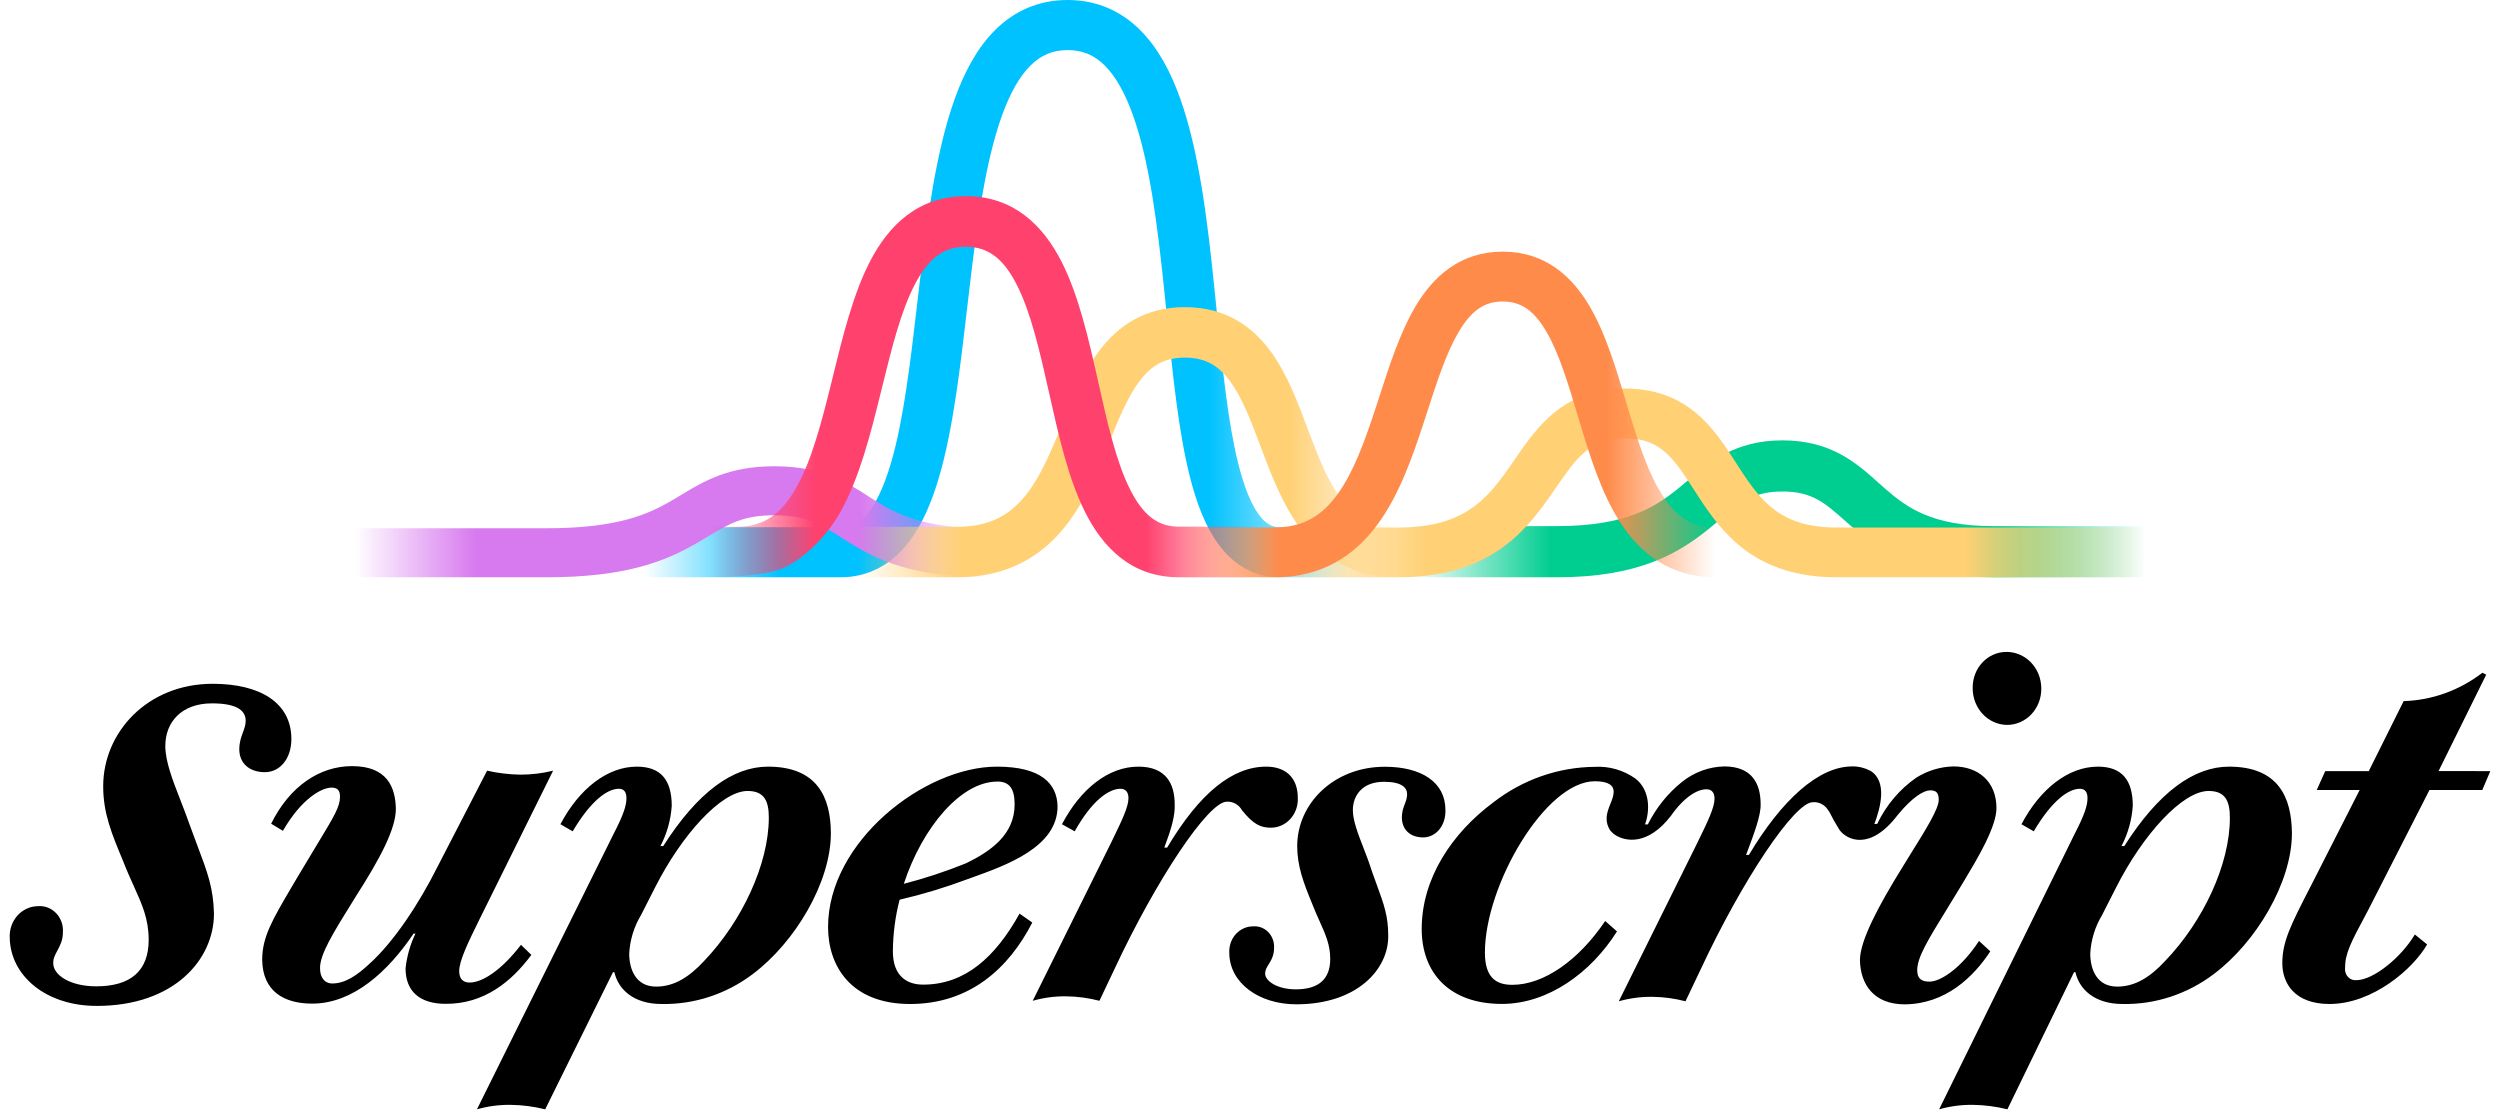 <svg width="134" height="60" viewBox="0 0 134 60" fill="none" xmlns="http://www.w3.org/2000/svg">
<g clip-path="url(#clip0_9_2)">
<g style="mix-blend-mode:multiply">
<path fill-rule="evenodd" clip-rule="evenodd" d="M48.556 29.247C47.696 30.275 46.534 30.942 45.058 30.942H34.471V28.258H45.058C45.617 28.258 46.062 28.043 46.495 27.526C46.968 26.96 47.392 26.061 47.759 24.808C48.438 22.488 48.796 19.419 49.179 16.135C49.211 15.863 49.243 15.589 49.275 15.315C49.685 11.817 50.157 8.124 51.172 5.303C51.682 3.885 52.367 2.573 53.346 1.603C54.361 0.598 55.654 0 57.226 0C58.797 0 60.091 0.598 61.105 1.604C62.083 2.575 62.765 3.888 63.269 5.309C64.272 8.134 64.718 11.828 65.08 15.333C65.129 15.804 65.176 16.272 65.223 16.735C65.533 19.806 65.822 22.661 66.373 24.859C66.69 26.123 67.062 27.027 67.478 27.589C67.855 28.1 68.203 28.258 68.603 28.258H72.554V30.942H68.603C67.166 30.942 66.08 30.217 65.316 29.183C64.59 28.2 64.114 26.895 63.767 25.511C63.164 23.107 62.854 20.026 62.548 16.986C62.502 16.526 62.455 16.066 62.408 15.609C62.04 12.05 61.616 8.679 60.738 6.206C60.301 4.977 59.79 4.082 59.211 3.508C58.669 2.969 58.044 2.684 57.226 2.684C56.408 2.684 55.782 2.969 55.238 3.509C54.657 4.084 54.143 4.98 53.7 6.211C52.809 8.689 52.362 12.061 51.943 15.627C51.909 15.919 51.874 16.212 51.84 16.505C51.468 19.712 51.084 23.01 50.337 25.561C49.929 26.957 49.376 28.267 48.556 29.247Z" fill="url(#paint0_linear_9_2)"/>
</g>
<g style="mix-blend-mode:multiply">
<path fill-rule="evenodd" clip-rule="evenodd" d="M88.55 30.14C87.231 30.637 85.6 30.942 83.454 30.942H75.529V28.2H83.454C85.35 28.2 86.662 27.931 87.631 27.566C88.594 27.203 89.286 26.721 89.938 26.195C90.103 26.061 90.27 25.92 90.442 25.774C91.613 24.779 92.998 23.603 95.539 23.603C98.155 23.603 99.532 24.84 100.677 25.869C100.814 25.991 100.947 26.111 101.079 26.225C101.694 26.759 102.313 27.23 103.158 27.582C104.005 27.936 105.155 28.2 106.839 28.2H115V30.942H106.839C104.874 30.942 103.375 30.632 102.155 30.123C100.934 29.614 100.066 28.935 99.357 28.32C99.201 28.184 99.054 28.055 98.915 27.931C97.792 26.938 97.123 26.345 95.539 26.345C93.997 26.345 93.332 26.9 92.193 27.851C92.006 28.007 91.806 28.174 91.587 28.351C90.816 28.973 89.874 29.641 88.55 30.14Z" fill="url(#paint1_linear_9_2)"/>
</g>
<g style="mix-blend-mode:multiply">
<path fill-rule="evenodd" clip-rule="evenodd" d="M37.369 29.097C35.728 30.046 33.629 30.942 29.302 30.942H19V28.315H29.302C33.137 28.315 34.763 27.549 35.995 26.837C36.167 26.737 36.34 26.632 36.516 26.526C37.714 25.801 39.049 24.992 41.506 24.992C42.873 24.992 43.908 25.234 44.807 25.625C45.477 25.916 46.076 26.299 46.588 26.627C46.716 26.708 46.838 26.787 46.955 26.859C47.57 27.241 48.206 27.59 49.088 27.853C49.979 28.119 51.179 28.315 52.917 28.315V30.942C50.97 30.942 49.496 30.723 48.299 30.365C47.094 30.006 46.229 29.523 45.507 29.075C45.326 28.963 45.163 28.859 45.011 28.762C44.53 28.456 44.163 28.222 43.71 28.025C43.175 27.792 42.516 27.619 41.506 27.619C39.843 27.619 39.108 28.06 37.971 28.741C37.783 28.853 37.584 28.972 37.369 29.097Z" fill="url(#paint2_linear_9_2)"/>
</g>
<g style="mix-blend-mode:multiply">
<path fill-rule="evenodd" clip-rule="evenodd" d="M80.218 29.561C78.895 30.421 77.213 30.942 74.963 30.942H67.397V28.276H74.963C76.771 28.276 77.927 27.866 78.753 27.329C79.605 26.776 80.216 26.021 80.85 25.12C80.949 24.979 81.051 24.831 81.156 24.677C81.678 23.917 82.289 23.027 83.048 22.339C84.051 21.429 85.329 20.826 87.1 20.826C88.869 20.826 90.152 21.428 91.147 22.346C91.944 23.081 92.551 24.027 93.061 24.823C93.136 24.939 93.208 25.051 93.278 25.16C93.877 26.08 94.422 26.826 95.17 27.367C95.88 27.882 96.867 28.276 98.449 28.276H115V30.942H98.449C96.366 30.942 94.811 30.405 93.593 29.523C92.412 28.668 91.642 27.551 91.029 26.609C90.947 26.482 90.868 26.36 90.791 26.241C90.258 25.415 89.852 24.786 89.326 24.301C88.807 23.823 88.168 23.493 87.1 23.493C86.034 23.493 85.391 23.822 84.854 24.308C84.347 24.769 83.949 25.344 83.432 26.092C83.311 26.268 83.183 26.453 83.045 26.649C82.369 27.61 81.517 28.718 80.218 29.561Z" fill="url(#paint3_linear_9_2)"/>
</g>
<g style="mix-blend-mode:multiply">
<path fill-rule="evenodd" clip-rule="evenodd" d="M56.714 28.666C55.449 30.043 53.718 30.942 51.291 30.942H45.975V28.237H51.291C52.95 28.237 53.966 27.665 54.73 26.834C55.56 25.93 56.137 24.674 56.748 23.187C56.812 23.032 56.876 22.874 56.941 22.713C57.462 21.431 58.051 19.982 58.887 18.85C59.906 17.472 61.356 16.463 63.509 16.463C65.662 16.463 67.115 17.471 68.124 18.858C68.995 20.054 69.571 21.589 70.074 22.928C70.112 23.028 70.149 23.127 70.186 23.224C70.753 24.729 71.265 25.988 72.005 26.892C72.673 27.71 73.527 28.237 74.934 28.237V30.942C72.652 30.942 71.056 29.998 69.919 28.607C68.854 27.305 68.205 25.62 67.662 24.181C67.641 24.124 67.62 24.067 67.598 24.011C67.047 22.548 66.591 21.34 65.945 20.452C65.348 19.631 64.649 19.168 63.509 19.168C62.37 19.168 61.668 19.631 61.055 20.46C60.435 21.299 59.981 22.409 59.432 23.754C59.37 23.906 59.307 24.06 59.242 24.218C58.643 25.675 57.911 27.362 56.714 28.666Z" fill="url(#paint4_linear_9_2)"/>
</g>
<g style="mix-blend-mode:multiply">
<path d="M39.551 28.229C40.963 28.229 41.894 27.528 42.675 26.146C43.506 24.679 44.033 22.659 44.589 20.401C44.616 20.29 44.644 20.178 44.671 20.066C45.178 18.003 45.73 15.753 46.633 14.01C47.622 12.1 49.191 10.512 51.768 10.512C54.346 10.512 55.916 12.101 56.895 14.018C57.83 15.849 58.363 18.229 58.844 20.38L58.855 20.429C59.364 22.699 59.822 24.729 60.56 26.209C61.265 27.623 62.057 28.229 63.192 28.229H67.397V30.942H63.192C60.638 30.942 59.1 29.333 58.149 27.425C57.255 25.632 56.735 23.308 56.261 21.193L56.224 21.025C55.717 18.761 55.249 16.733 54.496 15.257C53.778 13.852 52.96 13.226 51.768 13.226C50.577 13.226 49.756 13.852 49.025 15.264C48.276 16.71 47.793 18.673 47.25 20.88L47.207 21.053C46.672 23.224 46.069 25.634 45.02 27.488C44.291 28.777 43.035 30.002 41.927 30.472C40.818 30.942 38.041 30.942 38.041 30.942C38.041 30.471 38.041 30 38.041 29.585L38.041 28.229H39.551Z" fill="url(#paint5_linear_9_2)"/>
</g>
<g style="mix-blend-mode:multiply">
<path fill-rule="evenodd" clip-rule="evenodd" d="M73.858 28.081C72.641 29.745 70.892 30.942 68.342 30.942H63.033V28.269H68.342C69.873 28.269 70.868 27.618 71.677 26.511C72.546 25.322 73.145 23.673 73.757 21.802C73.821 21.606 73.885 21.406 73.951 21.205C74.474 19.588 75.041 17.832 75.848 16.46C76.798 14.845 78.243 13.488 80.545 13.488C82.848 13.488 84.295 14.845 85.235 16.468C86.074 17.917 86.63 19.78 87.136 21.472C87.173 21.593 87.209 21.714 87.245 21.833C87.81 23.718 88.342 25.374 89.121 26.571C89.847 27.687 90.691 28.269 91.956 28.269H95.364V30.942H91.956C89.537 30.942 87.934 29.677 86.857 28.021C85.833 26.447 85.206 24.407 84.662 22.596C84.638 22.515 84.614 22.433 84.589 22.352C84.047 20.543 83.574 18.966 82.899 17.8C82.234 16.651 81.532 16.161 80.545 16.161C79.559 16.161 78.855 16.652 78.175 17.807C77.528 18.909 77.055 20.363 76.51 22.04C76.448 22.233 76.384 22.429 76.319 22.627C75.723 24.452 75.014 26.499 73.858 28.081Z" fill="url(#paint6_linear_9_2)"/>
</g>
<path fill-rule="evenodd" clip-rule="evenodd" d="M107.567 38.855C107.812 38.857 108.055 38.807 108.282 38.708C108.508 38.61 108.714 38.464 108.886 38.281C109.058 38.097 109.193 37.879 109.284 37.639C109.374 37.399 109.418 37.143 109.413 36.885C109.409 36.366 109.21 35.87 108.859 35.506C108.508 35.142 108.035 34.939 107.542 34.942C107.301 34.942 107.063 34.993 106.842 35.091C106.62 35.189 106.419 35.333 106.251 35.514C106.083 35.695 105.95 35.909 105.862 36.145C105.774 36.38 105.731 36.632 105.736 36.885C105.733 37.401 105.924 37.898 106.267 38.266C106.61 38.635 107.077 38.847 107.567 38.855ZM133.26 36.165L130.707 41.328L133.481 41.332L133.051 42.343H130.22L126.933 48.784L126.842 48.955C126.001 50.528 125.694 51.101 125.694 51.898C125.686 51.984 125.697 52.071 125.725 52.152C125.752 52.233 125.797 52.307 125.855 52.368C125.913 52.429 125.983 52.476 126.06 52.505C126.137 52.534 126.219 52.545 126.301 52.537C127.211 52.537 128.714 51.313 129.436 50.088L130.093 50.621C129.36 51.913 127.186 53.814 124.86 53.814C122.989 53.814 122.332 52.697 122.332 51.632C122.332 50.471 122.78 49.597 123.798 47.609L123.824 47.56L126.478 42.343L124.177 42.343L124.632 41.332H126.966L128.836 37.579C130.358 37.535 131.83 37.004 133.058 36.058L133.26 36.165ZM11.4 36.651C13.939 36.651 15.618 37.663 15.618 39.613C15.618 40.643 15.022 41.389 14.199 41.389C13.375 41.389 12.826 40.921 12.826 40.16C12.826 39.783 12.929 39.503 13.023 39.25C13.099 39.041 13.169 38.851 13.169 38.64C13.169 38.172 12.841 37.7 11.364 37.7C9.717 37.7 8.861 38.716 8.861 39.982C8.861 40.81 9.248 41.804 9.67 42.886L9.67 42.886C9.837 43.314 10.009 43.755 10.165 44.206C10.321 44.642 10.467 45.028 10.6 45.38L10.6 45.38C11.111 46.731 11.44 47.599 11.468 48.974C11.468 51.423 9.341 53.917 5.188 53.917C2.443 53.917 0.558 52.289 0.522 50.267C0.51 50.05 0.54 49.833 0.611 49.628C0.681 49.424 0.79 49.237 0.931 49.078C1.073 48.92 1.243 48.793 1.432 48.706C1.621 48.618 1.825 48.573 2.031 48.571C2.211 48.556 2.391 48.581 2.56 48.646C2.729 48.712 2.883 48.815 3.01 48.948C3.138 49.082 3.236 49.244 3.298 49.421C3.361 49.599 3.385 49.789 3.371 49.978C3.371 50.403 3.214 50.694 3.073 50.956C2.95 51.183 2.84 51.388 2.855 51.639C2.855 52.255 3.747 52.867 5.155 52.867C7.008 52.867 7.969 52.038 7.969 50.377C7.969 49.259 7.62 48.486 7.17 47.492C6.99 47.092 6.793 46.657 6.596 46.149C5.979 44.67 5.531 43.586 5.531 42.142C5.531 39.252 7.9 36.651 11.4 36.651ZM27.925 50.642L28.481 51.182C27.394 52.646 25.927 53.817 23.887 53.805C22.522 53.805 21.738 53.155 21.738 51.904C21.808 51.255 21.988 50.624 22.269 50.041H22.168C20.803 52.064 18.932 53.794 16.732 53.794C15.216 53.794 14.078 53.129 14.053 51.452C14.053 50.227 14.588 49.318 15.659 47.499C15.752 47.342 15.848 47.178 15.949 47.007C16.345 46.341 16.677 45.793 16.953 45.336L16.954 45.335L16.954 45.335C17.946 43.697 18.224 43.237 18.224 42.696C18.224 42.376 18.098 42.216 17.769 42.216C17.263 42.216 16.176 42.775 15.165 44.532L14.533 44.152C15.53 42.129 17.148 41.064 18.867 41.064C20.738 41.064 21.193 42.175 21.218 43.346C21.218 44.41 20.416 45.954 19.051 48.083L18.963 48.225L18.963 48.225C17.84 50.032 17.13 51.175 17.155 51.916C17.155 52.334 17.357 52.714 17.812 52.714C18.495 52.714 19.127 52.288 19.784 51.676C21.099 50.505 22.464 48.429 23.45 46.46L26.108 41.308C26.69 41.439 27.283 41.51 27.878 41.521C28.474 41.523 29.067 41.452 29.647 41.308L25.696 49.285C25.093 50.509 24.613 51.494 24.613 52.053C24.613 52.452 24.808 52.665 25.169 52.665C25.826 52.665 26.841 52.053 27.925 50.642ZM49.476 52.776C48.591 52.776 47.858 52.297 47.858 50.992C47.864 50.057 47.986 49.127 48.219 48.224C49.444 47.94 50.65 47.576 51.831 47.133L52.061 47.051C53.977 46.364 56.685 45.394 56.685 43.221C56.659 41.996 55.8 41.092 53.434 41.092C49.541 41.092 44.384 45.111 44.384 49.688C44.384 51.764 45.597 53.814 48.783 53.814C51.968 53.814 54.066 51.913 55.33 49.449L54.648 48.97C53.344 51.312 51.726 52.776 49.476 52.776ZM53.449 41.89C54.106 41.89 54.384 42.27 54.384 43.114C54.384 44.711 53.145 45.616 51.755 46.282C50.674 46.717 49.568 47.082 48.443 47.373C49.451 44.312 51.524 41.894 53.445 41.894L53.449 41.89ZM68.117 44.365C67.586 44.365 67.182 44.194 66.575 43.434C66.492 43.285 66.371 43.163 66.227 43.081C66.082 43 65.919 42.961 65.755 42.97C64.769 42.97 61.988 47.122 59.738 51.939L58.929 53.642C58.35 53.491 57.757 53.41 57.16 53.403C56.55 53.394 55.943 53.475 55.354 53.642L59.576 45.126L59.6 45.075C60.118 44.011 60.486 43.255 60.486 42.784C60.486 42.491 60.36 42.278 60.056 42.278C59.45 42.278 58.539 42.882 57.604 44.559L56.921 44.179C57.933 42.263 59.424 41.092 61.017 41.092C62.508 41.092 62.964 42.023 62.964 43.114C62.989 43.727 62.787 44.419 62.407 45.43H62.559C64.303 42.502 66.062 41.092 67.868 41.092C68.879 41.092 69.562 41.651 69.562 42.768C69.572 42.974 69.541 43.18 69.473 43.374C69.405 43.567 69.3 43.744 69.165 43.893C69.03 44.043 68.867 44.161 68.687 44.243C68.507 44.324 68.313 44.365 68.117 44.365ZM77.475 43.413C77.475 41.923 76.186 41.098 74.225 41.098C71.495 41.098 69.53 43.067 69.53 45.356C69.53 46.394 69.859 47.299 70.314 48.398C70.46 48.775 70.604 49.096 70.735 49.388C71.057 50.107 71.3 50.648 71.3 51.405C71.3 52.47 70.693 53.029 69.454 53.029C68.493 53.029 67.811 52.603 67.811 52.177C67.811 51.994 67.9 51.85 68.001 51.686C68.135 51.469 68.291 51.218 68.291 50.793C68.298 50.639 68.273 50.485 68.219 50.342C68.165 50.198 68.083 50.068 67.978 49.96C67.873 49.853 67.747 49.77 67.61 49.717C67.472 49.663 67.325 49.642 67.179 49.653C67.005 49.65 66.832 49.685 66.671 49.756C66.51 49.827 66.365 49.932 66.244 50.064C66.123 50.196 66.029 50.353 65.969 50.525C65.908 50.697 65.881 50.88 65.89 51.063C65.89 52.687 67.482 53.831 69.48 53.831C72.766 53.831 74.434 51.93 74.409 50.158C74.409 49.109 74.188 48.501 73.8 47.438C73.716 47.207 73.624 46.955 73.524 46.672C73.399 46.266 73.239 45.853 73.084 45.453L73.084 45.453L73.084 45.452L73.084 45.452L73.084 45.452L73.084 45.452C72.791 44.697 72.513 43.981 72.513 43.425C72.513 42.664 72.993 41.904 74.182 41.904C75.142 41.904 75.421 42.223 75.421 42.569C75.421 42.773 75.359 42.933 75.294 43.103C75.214 43.312 75.129 43.536 75.142 43.873C75.168 44.485 75.597 44.885 76.28 44.885C76.963 44.885 77.501 44.257 77.475 43.413ZM41.162 41.092C39.291 41.092 37.395 42.449 35.55 45.35H35.398C35.747 44.687 35.955 43.951 36.005 43.194C36.005 41.81 35.423 41.092 34.134 41.092C32.566 41.092 31.05 42.263 30.038 44.179L30.696 44.559C31.656 42.936 32.541 42.278 33.173 42.278C33.451 42.278 33.578 42.464 33.578 42.784C33.578 43.164 33.426 43.662 32.895 44.685L25.564 59.46C26.152 59.292 26.76 59.212 27.369 59.22C27.994 59.228 28.615 59.308 29.222 59.46L32.855 52.11H32.931C33.133 53.015 33.942 53.814 35.459 53.814C37.206 53.848 38.918 53.288 40.339 52.217C42.614 50.513 44.535 47.293 44.535 44.658C44.524 42.742 43.816 41.092 41.162 41.092ZM37.749 51.498C36.915 52.403 36.106 52.882 35.17 52.882C34.087 52.882 33.726 51.977 33.726 51.099C33.768 50.37 33.986 49.665 34.358 49.05L35.116 47.559C36.532 44.764 38.656 42.396 40.071 42.396C40.981 42.396 41.209 42.955 41.209 43.833C41.202 46.335 39.757 49.395 37.749 51.498ZM113.862 45.35C115.707 42.449 117.603 41.092 119.474 41.092C122.128 41.092 122.829 42.742 122.847 44.658C122.847 47.293 120.926 50.513 118.65 52.217C117.23 53.288 115.518 53.848 113.771 53.814C112.254 53.814 111.445 53.015 111.243 52.11H111.167L107.596 59.46C106.988 59.308 106.367 59.228 105.743 59.22C105.133 59.212 104.525 59.292 103.937 59.46L111.207 44.685C111.738 43.662 111.89 43.164 111.89 42.784C111.89 42.464 111.763 42.278 111.485 42.278C110.853 42.278 109.968 42.936 109.008 44.559L108.35 44.179C109.362 42.263 110.878 41.092 112.446 41.092C113.735 41.092 114.317 41.81 114.317 43.194C114.266 43.951 114.059 44.687 113.71 45.35H113.862ZM113.482 52.882C114.418 52.882 115.227 52.403 116.061 51.498C118.083 49.395 119.524 46.335 119.521 43.833C119.521 42.955 119.293 42.396 118.383 42.396C116.967 42.396 114.844 44.764 113.428 47.559L112.67 49.05C112.298 49.665 112.08 50.37 112.038 51.099C112.038 51.977 112.399 52.882 113.482 52.882ZM106.075 50.434L106.681 50.992C105.771 52.377 104.28 53.814 102.095 53.833C100.415 53.833 99.718 52.742 99.693 51.464C99.693 50.426 100.679 48.563 101.968 46.487C102.129 46.219 102.314 45.922 102.504 45.617C103.183 44.529 103.935 43.325 103.915 42.867C103.915 42.521 103.803 42.362 103.46 42.362C103.117 42.362 102.506 42.719 101.715 43.685C100.231 45.632 98.992 45.019 98.602 44.491C98.398 44.17 98.212 43.837 98.042 43.495L98.003 43.449C97.917 43.3 97.793 43.179 97.646 43.099C97.499 43.019 97.334 42.984 97.168 42.997C96.183 42.997 93.402 47.148 91.152 51.966L90.343 53.669C89.763 53.517 89.17 53.437 88.573 53.43C87.963 53.421 87.356 53.502 86.767 53.669L90.989 45.152L91.013 45.102C91.532 44.038 91.899 43.282 91.899 42.81C91.899 42.517 91.773 42.305 91.469 42.305C90.982 42.305 90.285 42.7 89.562 43.727C88.327 45.335 87.11 45.118 86.55 44.738L86.475 44.681L86.439 44.647C86.403 44.617 86.371 44.584 86.341 44.548C86.335 44.539 86.326 44.53 86.318 44.522C86.306 44.51 86.294 44.498 86.294 44.487C86.175 44.306 86.112 44.091 86.114 43.871C86.114 43.594 86.216 43.339 86.315 43.094C86.405 42.868 86.493 42.651 86.493 42.434C86.493 42.114 86.24 41.875 85.481 41.875C82.841 41.875 79.591 47.438 79.591 51.057C79.591 52.407 80.198 52.787 81.057 52.787C82.751 52.787 84.622 51.468 86.038 49.365L86.67 49.924C85.279 52.133 82.979 53.81 80.501 53.81C77.67 53.81 76.203 52.133 76.203 49.791C76.203 47.103 77.796 44.681 80.046 43.004C81.623 41.784 83.525 41.119 85.481 41.103C86.259 41.057 87.029 41.282 87.674 41.742C88.472 42.388 88.428 43.498 88.172 44.187H88.324C88.77 43.294 89.398 42.515 90.162 41.905C90.814 41.386 91.605 41.097 92.423 41.08C93.914 41.08 94.37 42.012 94.37 43.103C94.394 43.685 94.01 44.706 93.646 45.673C93.627 45.724 93.608 45.775 93.589 45.825H93.741C95.486 42.898 97.468 41.08 99.274 41.08C99.603 41.071 99.93 41.148 100.224 41.305H100.242C101.188 41.883 100.787 43.312 100.466 44.164H100.617C101.098 43.157 101.822 42.301 102.716 41.681C103.32 41.303 104.007 41.095 104.709 41.08C106.024 41.08 107.01 41.879 107.01 43.316C107.01 44.329 105.971 46.057 105.278 47.21C105.23 47.29 105.184 47.367 105.139 47.441C104.851 47.919 104.586 48.349 104.347 48.739C103.327 50.397 102.763 51.314 102.763 52.004C102.763 52.43 102.965 52.616 103.42 52.616C104.027 52.616 105.139 51.871 106.075 50.434Z" fill="black"/>
</g>
<defs>
<linearGradient id="paint0_linear_9_2" x1="34.471" y1="31.662" x2="72.554" y2="31.662" gradientUnits="userSpaceOnUse">
<stop stop-color="#00C2FF" stop-opacity="0"/>
<stop offset="0.193" stop-color="#00C2FF"/>
<stop offset="0.797" stop-color="#00C2FF"/>
<stop offset="1" stop-color="#00C2FF" stop-opacity="0"/>
</linearGradient>
<linearGradient id="paint1_linear_9_2" x1="75.529" y1="29.813" x2="115" y2="29.813" gradientUnits="userSpaceOnUse">
<stop stop-color="#00CD90" stop-opacity="0"/>
<stop offset="0.193" stop-color="#00CD90"/>
<stop offset="0.797" stop-color="#00CD90"/>
<stop offset="1" stop-color="#00CD90" stop-opacity="0"/>
</linearGradient>
<linearGradient id="paint2_linear_9_2" x1="19" y1="31.255" x2="52.917" y2="31.255" gradientUnits="userSpaceOnUse">
<stop stop-color="#D779EF" stop-opacity="0"/>
<stop offset="0.193" stop-color="#D779EF"/>
<stop offset="0.797" stop-color="#D779EF"/>
<stop offset="1" stop-color="#D779EF" stop-opacity="0"/>
</linearGradient>
<linearGradient id="paint3_linear_9_2" x1="67.397" y1="30.001" x2="115" y2="30.002" gradientUnits="userSpaceOnUse">
<stop stop-color="#FFD074" stop-opacity="0"/>
<stop offset="0.193" stop-color="#FFD074"/>
<stop offset="0.797" stop-color="#FFD074"/>
<stop offset="1" stop-color="#FFD074" stop-opacity="0"/>
</linearGradient>
<linearGradient id="paint4_linear_9_2" x1="45.975" y1="30.209" x2="74.934" y2="30.209" gradientUnits="userSpaceOnUse">
<stop stop-color="#FFD074" stop-opacity="0"/>
<stop offset="0.193" stop-color="#FFD074"/>
<stop offset="0.797" stop-color="#FFD074"/>
<stop offset="1" stop-color="#FFD074" stop-opacity="0"/>
</linearGradient>
<linearGradient id="paint5_linear_9_2" x1="38.041" y1="32.017" x2="67.397" y2="32.017" gradientUnits="userSpaceOnUse">
<stop stop-color="#FF416E" stop-opacity="0"/>
<stop offset="0.193" stop-color="#FF416E"/>
<stop offset="0.797" stop-color="#FF416E"/>
<stop offset="1" stop-color="#FF416E" stop-opacity="0"/>
</linearGradient>
<linearGradient id="paint6_linear_9_2" x1="63.033" y1="30.218" x2="91.956" y2="30.218" gradientUnits="userSpaceOnUse">
<stop stop-color="#FF8B4A" stop-opacity="0"/>
<stop offset="0.193" stop-color="#FF8B4A"/>
<stop offset="0.797" stop-color="#FF8B4A"/>
<stop offset="1" stop-color="#FF8B4A" stop-opacity="0"/>
</linearGradient>
<clipPath id="clip0_9_2">
<rect width="134" height="59.46" fill="white"/>
</clipPath>
</defs>
</svg>

